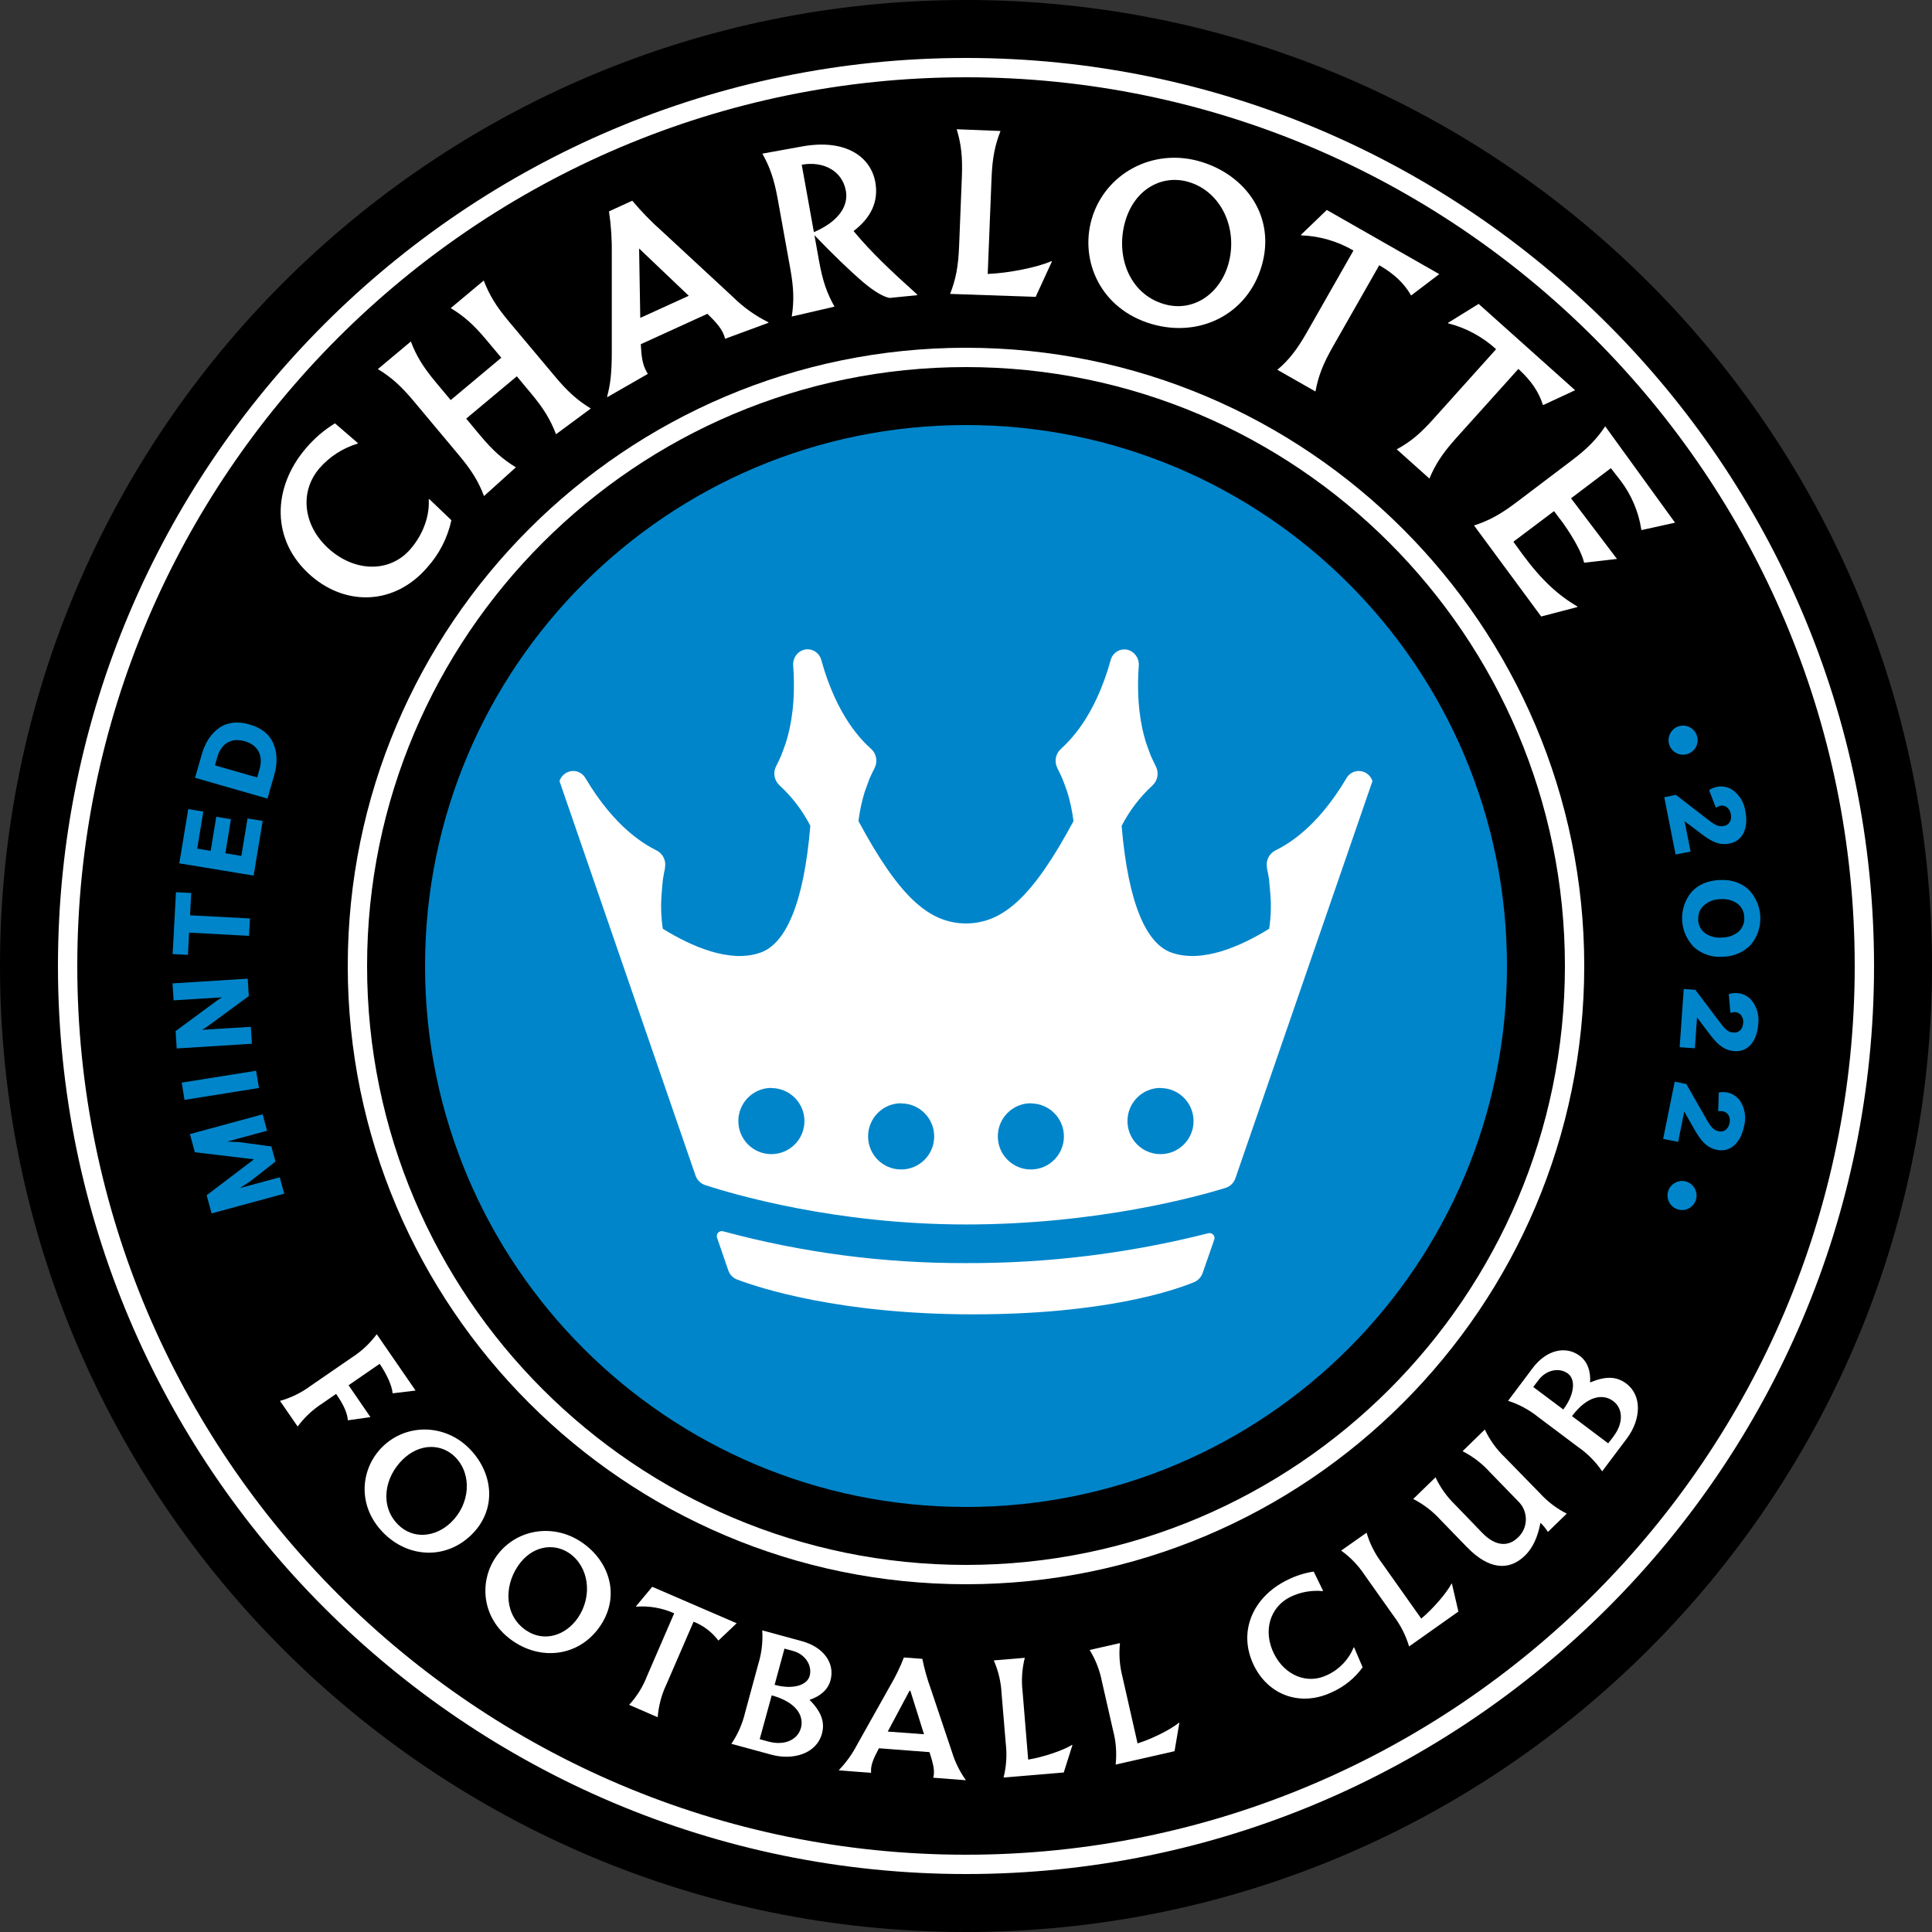 <svg width="50" height="50" viewBox="0 0 50 50" fill="none" xmlns="http://www.w3.org/2000/svg">
<rect x="0" y="0" width="50" height="50" fill="#333333" stroke="none"/>
<g clip-path="url(#clip0_4823_8359)">
<path d="M25 0C38.807 0 50 11.193 50 25C50 38.807 38.807 50 25 50C11.193 50 0 38.807 0 25C0 11.193 11.193 0 25 0Z" fill="black"/>
<path d="M25 11C32.732 11 39 17.268 39 25C39 32.732 32.732 39 25 39C17.268 39 11 32.732 11 25C11 17.268 17.268 11 25 11Z" fill="#0085CA"/>
<path d="M48 25C48 12.32 37.68 2 25 2C12.32 2 2 12.32 2 25C2 37.68 12.32 48 25 48C37.68 48 48 37.68 48 25ZM25 48.5C12.042 48.5 1.5 37.958 1.5 25C1.5 12.042 12.042 1.5 25 1.5C37.958 1.5 48.5 12.042 48.5 25C48.5 37.958 37.958 48.5 25 48.5Z" fill="white"/>
<path d="M40.5 25C40.5 16.453 33.547 9.5 25 9.5C16.453 9.5 9.5 16.453 9.5 25C9.5 33.547 16.453 40.5 25 40.5C33.547 40.5 40.5 33.547 40.5 25ZM25 41C16.177 41 9 33.823 9 25C9 16.177 16.177 9 25 9C33.823 9 41 16.177 41 25C41 33.823 33.823 41 25 41Z" fill="white"/>
<path d="M26.679 28.556C27.151 28.556 27.534 28.939 27.534 29.411C27.534 29.883 27.151 30.266 26.679 30.266C26.206 30.266 25.824 29.883 25.824 29.411C25.822 28.938 26.204 28.554 26.677 28.552H26.679V28.556ZM23.321 28.556C23.793 28.555 24.176 28.938 24.177 29.41C24.177 29.883 23.794 30.266 23.322 30.266C22.85 30.267 22.467 29.884 22.466 29.412V29.411C22.465 28.938 22.848 28.553 23.321 28.552V28.556ZM30.037 28.159C30.509 28.16 30.891 28.545 30.889 29.017C30.888 29.489 30.503 29.871 30.031 29.869C29.559 29.868 29.177 29.483 29.179 29.011V29.01C29.179 28.538 29.563 28.155 30.035 28.155H30.037V28.159ZM19.963 28.159C20.436 28.159 20.819 28.542 20.819 29.014C20.819 29.486 20.436 29.869 19.963 29.869C19.491 29.869 19.108 29.486 19.108 29.014C19.107 28.541 19.489 28.157 19.961 28.155H19.963V28.159ZM25 31.689C28.398 31.689 31.008 30.962 31.716 30.743C31.836 30.706 31.931 30.613 31.972 30.494L35.519 20.216C35.488 20.117 35.417 20.035 35.324 19.99C35.152 19.907 34.946 19.97 34.85 20.134C34.063 21.466 33.272 21.875 33.011 22.008L33.002 22.012C32.838 22.098 32.752 22.282 32.791 22.463V22.485C32.806 22.548 32.825 22.642 32.843 22.76C32.854 22.863 32.865 22.991 32.876 23.133C32.901 23.434 32.891 23.737 32.846 24.036C32.105 24.494 31.105 24.936 30.311 24.651C29.683 24.424 29.201 23.432 29.028 21.374C29.228 20.983 29.497 20.631 29.82 20.333L29.827 20.326C29.963 20.2 29.998 20 29.914 19.835C29.912 19.831 29.91 19.828 29.909 19.824L29.904 19.814C29.875 19.758 29.832 19.67 29.784 19.562C29.746 19.466 29.703 19.346 29.656 19.211C29.522 18.779 29.407 18.137 29.471 17.234C29.49 17.044 29.37 16.868 29.186 16.817C28.994 16.771 28.8 16.885 28.747 17.075C28.332 18.57 27.674 19.177 27.458 19.381L27.451 19.387C27.315 19.513 27.28 19.714 27.365 19.879L27.369 19.89L27.374 19.899C27.404 19.956 27.446 20.043 27.494 20.151C27.532 20.247 27.576 20.368 27.623 20.502C27.697 20.747 27.751 20.997 27.782 21.251C26.729 23.21 25.959 23.894 25 23.899C24.041 23.894 23.271 23.21 22.217 21.249C22.248 20.995 22.302 20.745 22.376 20.5C22.423 20.366 22.467 20.245 22.504 20.149C22.552 20.039 22.595 19.954 22.625 19.897L22.63 19.888L22.634 19.877C22.719 19.712 22.684 19.511 22.548 19.385L22.54 19.378C22.324 19.178 21.667 18.572 21.252 17.073C21.199 16.883 21.005 16.768 20.813 16.814C20.629 16.864 20.509 17.04 20.528 17.23C20.593 18.134 20.477 18.777 20.343 19.208C20.296 19.342 20.252 19.463 20.215 19.558C20.167 19.669 20.124 19.754 20.095 19.811L20.089 19.82C20.088 19.824 20.087 19.828 20.085 19.831C20 19.996 20.036 20.197 20.172 20.323L20.179 20.33C20.502 20.627 20.77 20.98 20.971 21.371C20.8 23.432 20.317 24.424 19.688 24.651C18.895 24.936 17.893 24.494 17.153 24.036C17.108 23.737 17.098 23.434 17.123 23.133C17.133 22.989 17.145 22.863 17.156 22.76C17.174 22.642 17.193 22.548 17.208 22.485V22.463C17.247 22.282 17.161 22.098 16.997 22.012L16.988 22.008C16.728 21.873 15.936 21.463 15.149 20.134C15.053 19.97 14.847 19.907 14.675 19.99C14.582 20.035 14.511 20.117 14.48 20.216L18 30.423C18.04 30.54 18.132 30.631 18.25 30.67C18.958 30.901 21.605 31.689 25 31.689ZM31.423 32.086L31.124 32.946C31.087 33.052 31.007 33.138 30.903 33.182C30.379 33.398 28.583 34.015 25.183 34.015C21.738 34.015 19.666 33.337 19.078 33.115C18.969 33.074 18.884 32.985 18.847 32.874L18.558 32.033C18.535 31.966 18.57 31.892 18.637 31.869C18.662 31.86 18.689 31.859 18.715 31.866C20.764 32.42 22.878 32.697 25 32.689C27.114 32.697 29.22 32.437 31.268 31.917C31.337 31.898 31.408 31.938 31.427 32.007C31.434 32.033 31.433 32.061 31.423 32.086Z" fill="white"/>
<path d="M11.095 12.926C11.12 13.32 10.974 13.802 10.623 14.21C10.104 14.813 9.218 14.814 8.54 14.23C7.843 13.629 7.738 12.733 8.27 12.115C8.532 11.816 8.873 11.596 9.254 11.481L9.259 11.465L8.669 10.956C8.384 11.13 8.13 11.349 7.915 11.604C7.05 12.613 6.996 13.993 8.059 14.909C8.971 15.694 10.22 15.655 11.054 14.688C11.367 14.342 11.583 13.919 11.682 13.463L11.11 12.916" fill="white"/>
<path d="M14.363 9.742L13.167 8.317C12.831 7.916 12.663 7.631 12.519 7.26L11.665 7.974C12.005 8.18 12.256 8.4 12.591 8.801L12.974 9.258L11.664 10.354L11.282 9.897C10.946 9.495 10.774 9.209 10.633 8.838L9.779 9.552C10.12 9.759 10.37 9.979 10.706 10.38L11.877 11.78C12.213 12.181 12.385 12.466 12.526 12.838L13.351 12.094C13.011 11.887 12.761 11.668 12.425 11.266L12.065 10.834L13.375 9.739L13.742 10.179C14.078 10.58 14.246 10.866 14.39 11.238L15.29 10.572C14.949 10.363 14.697 10.143 14.363 9.742Z" fill="white"/>
<path d="M21.064 6.011L20.749 4.263C21.3 4.163 21.797 4.414 21.891 4.939C21.963 5.335 21.7 5.733 21.064 6.008V6.011ZM22.09 5.98C22.538 5.638 22.744 5.219 22.653 4.714C22.533 4.05 21.876 3.589 20.765 3.789L19.73 3.976C19.925 4.324 20.035 4.639 20.128 5.154L20.452 6.95C20.545 7.464 20.552 7.798 20.49 8.192L21.597 7.936C21.401 7.588 21.291 7.274 21.198 6.759L21.078 6.088C21.548 6.577 21.968 6.985 22.35 7.312C22.626 7.544 22.863 7.682 23.022 7.711L23.738 7.639L23.734 7.619C23.05 7.002 22.565 6.55 22.09 5.98Z" fill="white"/>
<path d="M25.562 7.09L25.661 4.611C25.682 4.088 25.748 3.761 25.893 3.39L24.759 3.345C24.875 3.727 24.914 4.057 24.893 4.58L24.821 6.381C24.8 6.904 24.735 7.231 24.589 7.606L26.803 7.683L27.223 6.768L27.213 6.757C26.846 6.921 26.097 7.069 25.562 7.09Z" fill="white"/>
<path d="M31.787 6.845C31.563 7.613 30.875 8.088 30.126 7.87C29.222 7.607 28.862 6.618 29.122 5.724C29.369 4.876 30.091 4.514 30.753 4.707C31.607 4.952 32.053 5.927 31.787 6.845ZM31.058 4.179C29.827 3.819 28.595 4.497 28.254 5.666C27.941 6.742 28.474 7.998 29.81 8.387C31.055 8.747 32.287 8.133 32.653 6.878C33.019 5.622 32.258 4.532 31.058 4.179Z" fill="white"/>
<path d="M36.52 7.647L37.248 7.094L34.337 5.434L33.669 6.077L33.674 6.091C34.15 6.108 34.616 6.243 35.027 6.484L33.826 8.593C33.566 9.048 33.362 9.314 33.058 9.57L34.044 10.132C34.116 9.741 34.235 9.428 34.493 8.974L35.695 6.864C36.102 7.102 36.344 7.342 36.52 7.647Z" fill="white"/>
<path d="M39.933 10.485L40.764 10.099L38.267 7.865L37.478 8.353V8.368C37.941 8.485 38.367 8.715 38.719 9.037L37.104 10.835C36.755 11.225 36.5 11.439 36.147 11.628L36.993 12.385C37.147 12.018 37.328 11.737 37.676 11.348L39.296 9.547C39.64 9.865 39.826 10.15 39.933 10.485Z" fill="white"/>
<path d="M17.825 7.655L16.57 8.227L16.54 6.431L17.825 7.655ZM18.969 7.686L17.147 5.998C16.866 5.75 16.604 5.481 16.363 5.194L15.761 5.47C15.816 5.843 15.84 6.221 15.833 6.598V9.12C15.833 9.655 15.795 9.961 15.712 10.263L15.719 10.277L16.766 9.676C16.741 9.636 16.718 9.595 16.698 9.551C16.63 9.403 16.596 9.209 16.584 8.908L18.308 8.121C18.536 8.343 18.651 8.481 18.719 8.633C18.74 8.676 18.755 8.722 18.764 8.768L19.89 8.353L19.884 8.339C19.546 8.172 19.237 7.951 18.969 7.686Z" fill="white"/>
<path d="M41.543 11.033C41.321 11.364 41.09 11.604 40.673 11.919L39.24 13.004C38.822 13.319 38.528 13.476 38.148 13.599L39.886 15.955L40.823 15.71V15.695C40.336 15.415 39.886 15.005 39.401 14.344L39.166 14.02L40.218 13.228L40.459 13.547C40.729 13.931 40.939 14.312 40.997 14.563L41.847 14.465L40.658 12.896L41.689 12.116L41.936 12.433C42.223 12.809 42.41 13.251 42.479 13.719L43.35 13.527" fill="white"/>
<path d="M9.021 35.85L9.825 35.296C10.002 35.552 10.143 35.856 10.162 36.059L10.755 35.987L9.75 34.529C9.574 34.768 9.355 34.972 9.106 35.132L8.039 35.866C7.801 36.043 7.532 36.175 7.246 36.255L7.703 36.918C7.879 36.68 8.098 36.476 8.348 36.316L8.699 36.074C8.889 36.349 8.988 36.562 9.003 36.757L9.587 36.675" fill="white"/>
<path d="M11.677 39.395C11.27 39.793 10.679 39.845 10.293 39.448C9.826 38.97 9.949 38.233 10.422 37.773C10.872 37.334 11.444 37.362 11.786 37.714C12.226 38.166 12.162 38.924 11.677 39.395ZM12.156 37.498C11.522 36.846 10.524 36.833 9.904 37.437C9.335 37.992 9.225 38.954 9.914 39.661C10.557 40.321 11.533 40.37 12.198 39.723C12.863 39.076 12.776 38.134 12.156 37.498Z" fill="white"/>
<path d="M14.963 41.859C14.646 42.331 14.079 42.507 13.619 42.196C13.064 41.825 13.032 41.079 13.403 40.53C13.752 40.009 14.318 39.918 14.725 40.191C15.246 40.543 15.339 41.298 14.963 41.859ZM15.04 39.904C14.284 39.4 13.306 39.59 12.823 40.31C12.382 40.969 12.473 41.933 13.293 42.483C14.058 42.996 15.023 42.844 15.54 42.071C16.057 41.299 15.778 40.397 15.04 39.904Z" fill="white"/>
<path d="M16.88 41.066L16.459 41.571L16.462 41.58C16.8 41.555 17.139 41.614 17.448 41.752L16.747 43.372C16.641 43.649 16.483 43.903 16.282 44.121L17.021 44.442C17.044 44.145 17.121 43.856 17.249 43.588L17.95 41.969C18.205 42.07 18.427 42.239 18.592 42.458L19.065 42.01" fill="white"/>
<path d="M26.609 45.538L26.465 43.785C26.43 43.49 26.449 43.192 26.522 42.904L25.719 42.971C25.838 43.243 25.907 43.534 25.921 43.83L26.029 45.122C26.064 45.417 26.045 45.715 25.972 46.002L27.53 45.872L27.754 45.164L27.746 45.157C27.5 45.308 26.984 45.478 26.609 45.538Z" fill="white"/>
<path d="M29.44 45.119L29.051 43.402C28.976 43.115 28.953 42.817 28.985 42.523L28.2 42.701C28.355 42.953 28.463 43.231 28.519 43.523L28.807 44.787C28.883 45.074 28.904 45.372 28.873 45.667L30.397 45.321L30.521 44.589L30.512 44.583C30.289 44.767 29.803 45.006 29.44 45.119Z" fill="white"/>
<path d="M35.033 42.635C34.904 42.951 34.66 43.206 34.349 43.349C33.833 43.603 33.246 43.36 32.967 42.79C32.679 42.203 32.868 41.585 33.4 41.325C33.658 41.201 33.947 41.15 34.233 41.178L34.241 41.169L33.998 40.672C33.759 40.709 33.527 40.783 33.312 40.892C32.447 41.315 32.015 42.211 32.452 43.104C32.827 43.871 33.665 44.189 34.495 43.782C34.802 43.641 35.067 43.423 35.265 43.15L35.044 42.633" fill="white"/>
<path d="M37.565 40.984C37.431 41.239 37.074 41.646 36.782 41.889L35.765 40.453C35.585 40.217 35.45 39.95 35.367 39.666L34.709 40.129C34.95 40.302 35.157 40.518 35.32 40.766L36.069 41.823C36.248 42.059 36.383 42.326 36.467 42.61L37.743 41.707L37.576 40.986" fill="white"/>
<path d="M38.942 37.712C38.727 37.507 38.553 37.264 38.427 36.996L37.851 37.557C38.115 37.691 38.353 37.873 38.552 38.093L39.299 38.862C39.551 39.112 39.553 39.52 39.303 39.773C39.297 39.779 39.291 39.785 39.284 39.791C39.037 40.031 38.708 40.028 38.36 39.67L37.665 38.949C37.451 38.744 37.277 38.501 37.151 38.233L36.574 38.794C36.839 38.928 37.076 39.11 37.275 39.329L37.965 40.04C38.516 40.608 39.039 40.673 39.465 40.26C39.663 40.068 39.795 39.789 39.867 39.41C39.941 39.48 40.006 39.559 40.06 39.646L40.547 39.173C40.283 39.039 40.045 38.858 39.846 38.638" fill="white"/>
<path d="M20.954 43.372C20.888 43.615 20.521 43.732 20.047 43.603L20.302 42.666L20.528 42.728C20.833 42.81 21.028 43.098 20.954 43.372ZM20.726 44.725C20.647 45.013 20.318 45.188 19.888 45.072L19.661 45.01L19.972 43.876C20.614 44.052 20.814 44.408 20.727 44.725H20.726ZM20.749 42.472L19.727 42.194C19.746 42.49 19.711 42.787 19.623 43.07L19.283 44.322C19.215 44.611 19.094 44.885 18.928 45.13L19.957 45.41C20.548 45.571 21.135 45.369 21.271 44.871C21.357 44.552 21.243 44.289 20.951 43.99C21.225 43.903 21.426 43.731 21.492 43.491C21.614 43.054 21.326 42.629 20.749 42.472Z" fill="white"/>
<path d="M41.764 37.167L41.62 37.354L40.683 36.649C41.083 36.117 41.487 36.063 41.75 36.26C41.991 36.437 42.032 36.808 41.764 37.164V37.167ZM39.68 35.895L39.824 35.707C40.014 35.455 40.353 35.38 40.579 35.549C40.78 35.7 40.754 36.084 40.458 36.477L39.68 35.895ZM42.088 35.807C41.824 35.608 41.538 35.617 41.151 35.778C41.172 35.49 41.085 35.241 40.886 35.091C40.526 34.819 40.022 34.93 39.665 35.406L39.029 36.253C39.312 36.343 39.576 36.486 39.807 36.672L40.843 37.45C41.087 37.619 41.297 37.832 41.464 38.078L42.105 37.225C42.472 36.734 42.501 36.115 42.088 35.807Z" fill="white"/>
<path d="M22.975 44.813L23.538 43.757H23.56L23.913 44.882L22.975 44.813ZM24.086 43.7C23.995 43.45 23.923 43.193 23.87 42.931L23.393 42.895C23.296 43.146 23.178 43.388 23.042 43.62L22.19 45.138C22.064 45.382 21.904 45.607 21.714 45.806V45.817L22.543 45.881C22.541 45.847 22.541 45.813 22.543 45.78C22.553 45.65 22.609 45.502 22.731 45.276L22.748 45.245L24.055 45.345L24.062 45.367C24.149 45.635 24.179 45.779 24.169 45.908C24.167 45.942 24.161 45.975 24.151 46.007L24.991 46.072V46.062C24.835 45.842 24.715 45.599 24.637 45.341" fill="white"/>
<path d="M43.444 18.796C43.642 18.734 43.853 18.843 43.916 19.041C43.98 19.236 43.874 19.446 43.68 19.51C43.676 19.511 43.673 19.512 43.67 19.513C43.576 19.545 43.473 19.536 43.385 19.49C43.295 19.444 43.227 19.364 43.198 19.268C43.138 19.07 43.247 18.86 43.444 18.796Z" fill="#0085CA"/>
<path d="M43.372 20.571L44.226 21.23C44.404 21.369 44.498 21.401 44.618 21.375C44.752 21.348 44.825 21.23 44.793 21.065C44.764 20.921 44.654 20.826 44.521 20.853C44.48 20.862 44.44 20.88 44.406 20.904L44.231 20.448C44.294 20.407 44.364 20.378 44.438 20.363C44.599 20.332 44.766 20.377 44.89 20.483C45.041 20.612 45.14 20.791 45.169 20.988C45.26 21.448 45.091 21.766 44.76 21.831C44.52 21.88 44.328 21.805 44.049 21.594L43.597 21.253L43.752 22.038L43.364 22.115L43.071 20.632" fill="#0085CA"/>
<path d="M43.948 23.798C43.95 23.937 44.016 24.067 44.127 24.151C44.256 24.24 44.413 24.28 44.568 24.263C44.727 24.264 44.88 24.208 45.001 24.105C45.101 24.01 45.153 23.874 45.141 23.736C45.139 23.599 45.074 23.469 44.964 23.386C44.836 23.297 44.68 23.256 44.525 23.27C44.367 23.27 44.216 23.327 44.098 23.431C43.994 23.523 43.94 23.659 43.952 23.798H43.948ZM44.596 24.759C44.325 24.785 44.055 24.699 43.849 24.521C43.458 24.135 43.425 23.515 43.772 23.09C43.947 22.896 44.187 22.791 44.493 22.775C44.799 22.76 45.05 22.839 45.243 23.013C45.633 23.401 45.664 24.021 45.316 24.445C45.128 24.643 44.869 24.756 44.596 24.759Z" fill="#0085CA"/>
<path d="M43.876 25.617L44.525 26.477C44.66 26.66 44.741 26.715 44.865 26.723C45.001 26.733 45.102 26.639 45.114 26.471C45.125 26.327 45.042 26.204 44.908 26.195C44.865 26.192 44.823 26.199 44.783 26.214L44.741 25.727C44.812 25.704 44.888 25.695 44.962 25.701C45.126 25.713 45.275 25.799 45.367 25.935C45.48 26.1 45.528 26.3 45.504 26.498C45.471 26.966 45.223 27.228 44.888 27.204C44.643 27.186 44.476 27.063 44.264 26.787L43.919 26.333L43.863 27.13L43.469 27.102L43.575 25.595" fill="#0085CA"/>
<path d="M43.641 28.054L44.177 28.99C44.288 29.188 44.362 29.253 44.483 29.279C44.616 29.305 44.729 29.225 44.762 29.062C44.791 28.918 44.726 28.789 44.593 28.762C44.551 28.753 44.508 28.753 44.467 28.762L44.481 28.273C44.555 28.259 44.631 28.259 44.705 28.273C44.866 28.308 45.002 28.414 45.075 28.562C45.166 28.74 45.188 28.945 45.138 29.138C45.046 29.598 44.767 29.826 44.437 29.759C44.197 29.711 44.047 29.567 43.872 29.266L43.588 28.768L43.43 29.552L43.042 29.474L43.341 27.993" fill="#0085CA"/>
<path d="M43.645 30.581C43.843 30.644 43.952 30.855 43.889 31.053C43.829 31.249 43.622 31.36 43.426 31.3C43.422 31.299 43.419 31.298 43.416 31.297C43.218 31.233 43.11 31.022 43.173 30.824C43.202 30.729 43.27 30.65 43.359 30.608C43.447 30.559 43.551 30.549 43.645 30.581Z" fill="#0085CA"/>
<path d="M7.355 30.892L5.476 31.403L5.348 30.933L6.573 30.003L5.043 29.82L4.915 29.35L6.797 28.839L6.912 29.263L5.883 29.543L6.19 29.558L7.022 29.67L7.129 30.062L6.467 30.579L6.21 30.747L7.239 30.468" fill="#0085CA"/>
<path d="M6.701 28.157L4.775 28.465L4.703 28.018L6.628 27.711L6.701 28.157Z" fill="#0085CA"/>
<path d="M6.519 27.012L4.573 27.134L4.545 26.684L5.605 25.903C5.651 25.869 5.699 25.839 5.749 25.811L4.493 25.889L4.465 25.45L6.411 25.328L6.439 25.778L5.375 26.559C5.327 26.594 5.278 26.625 5.226 26.652L6.491 26.574" fill="#0085CA"/>
<path d="M4.863 24.712L4.468 24.691L4.554 23.09L4.949 23.111L4.918 23.687L6.469 23.77L6.445 24.22L4.894 24.136" fill="#0085CA"/>
<path d="M6.564 22.661L4.64 22.343L4.872 20.939L5.262 21.004L5.104 21.962L5.452 22.02L5.597 21.138L5.976 21.201L5.832 22.083L6.246 22.151L6.406 21.181L6.797 21.246" fill="#0085CA"/>
<path d="M6.716 19.91C6.818 19.554 6.679 19.282 6.333 19.183C5.987 19.083 5.725 19.24 5.623 19.596L5.563 19.808L6.655 20.121L6.716 19.91ZM6.922 20.668L5.048 20.129L5.222 19.524C5.311 19.212 5.464 18.982 5.677 18.835C5.891 18.688 6.154 18.662 6.458 18.749C6.763 18.836 6.969 19 7.072 19.235C7.175 19.471 7.186 19.749 7.096 20.062" fill="#0085CA"/>
</g>
<defs>
<clipPath id="clip0_4823_8359">
<rect width="50" height="50" fill="white"/>
</clipPath>
</defs>
</svg>
